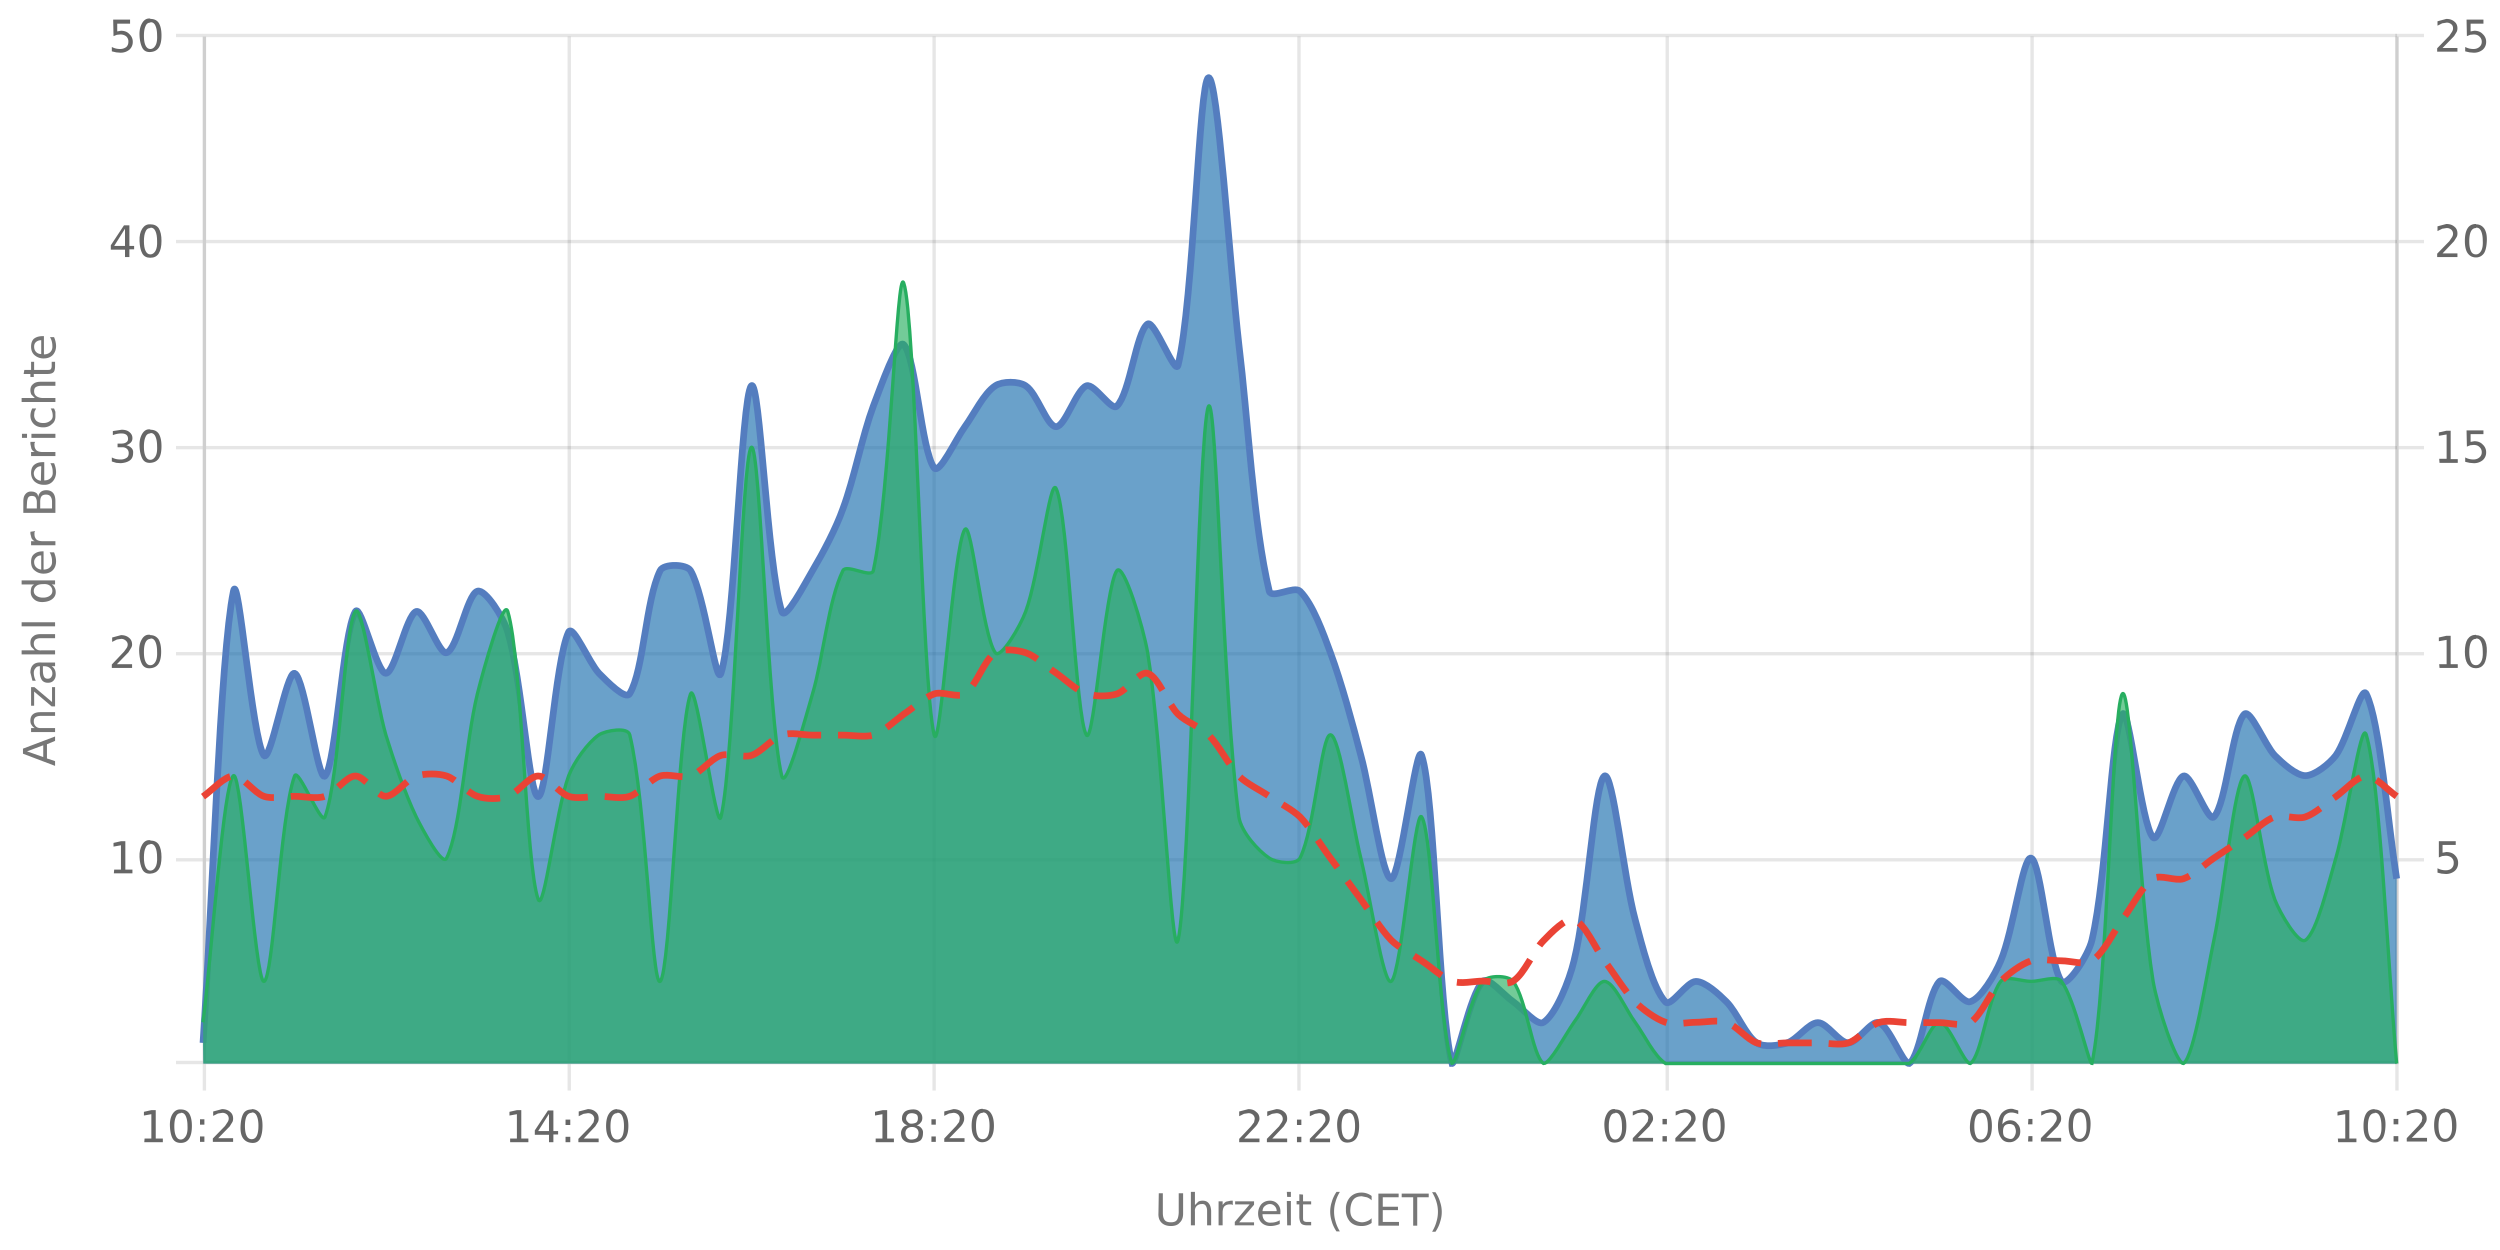 <?xml version="1.0" encoding="UTF-8"?><svg xmlns="http://www.w3.org/2000/svg" xmlns:xlink="http://www.w3.org/1999/xlink" viewBox="0 0 740 370" version="1.1"><defs><clipPath id="clip1"><path d="M60.1 22h649.4v292.8H60Zm0 0"/></clipPath><clipPath id="clip2"><path d="M59.1 9.8h651.4v306H59Zm0 0"/></clipPath><clipPath id="clip3"><path d="M60.1 83h649.4v231.8H60Zm0 0"/></clipPath><clipPath id="clip4"><path d="M59.6 69H710v246.3H59.6Zm0 0"/></clipPath><clipPath id="clip5"><path d="M59.1 164h651.4v151.8H59Zm0 0"/></clipPath></defs><g id="surface2294746"><path style="fill:none;stroke-width:1;stroke-linecap:butt;stroke-linejoin:miter;stroke:rgb(0%,0%,0%);stroke-opacity:0.098;stroke-miterlimit:10;" d="M61 314.5h648.5"/><path style="fill:none;stroke-width:1;stroke-linecap:butt;stroke-linejoin:miter;stroke:rgb(0%,0%,0%);stroke-opacity:0.098;stroke-miterlimit:10;" d="M52.1 314.5H60"/><path style="fill:none;stroke-width:1;stroke-linecap:butt;stroke-linejoin:miter;stroke:rgb(0%,0%,0%);stroke-opacity:0.098;stroke-miterlimit:10;" d="M61 254.5h648.5"/><path style="fill:none;stroke-width:1;stroke-linecap:butt;stroke-linejoin:miter;stroke:rgb(0%,0%,0%);stroke-opacity:0.098;stroke-miterlimit:10;" d="M52.1 254.5H60"/><path style="fill:none;stroke-width:1;stroke-linecap:butt;stroke-linejoin:miter;stroke:rgb(0%,0%,0%);stroke-opacity:0.098;stroke-miterlimit:10;" d="M61 193.5h648.5"/><path style="fill:none;stroke-width:1;stroke-linecap:butt;stroke-linejoin:miter;stroke:rgb(0%,0%,0%);stroke-opacity:0.098;stroke-miterlimit:10;" d="M52.1 193.5H60"/><path style="fill:none;stroke-width:1;stroke-linecap:butt;stroke-linejoin:miter;stroke:rgb(0%,0%,0%);stroke-opacity:0.098;stroke-miterlimit:10;" d="M61 132.5h648.5"/><path style="fill:none;stroke-width:1;stroke-linecap:butt;stroke-linejoin:miter;stroke:rgb(0%,0%,0%);stroke-opacity:0.098;stroke-miterlimit:10;" d="M52.1 132.5H60"/><path style="fill:none;stroke-width:1;stroke-linecap:butt;stroke-linejoin:miter;stroke:rgb(0%,0%,0%);stroke-opacity:0.098;stroke-miterlimit:10;" d="M61 71.5h648.5"/><path style="fill:none;stroke-width:1;stroke-linecap:butt;stroke-linejoin:miter;stroke:rgb(0%,0%,0%);stroke-opacity:0.098;stroke-miterlimit:10;" d="M52.1 71.5H60"/><path style="fill:none;stroke-width:1;stroke-linecap:butt;stroke-linejoin:miter;stroke:rgb(0%,0%,0%);stroke-opacity:0.098;stroke-miterlimit:10;" d="M61 10.5h648.5"/><path style="fill:none;stroke-width:1;stroke-linecap:butt;stroke-linejoin:miter;stroke:rgb(0%,0%,0%);stroke-opacity:0.098;stroke-miterlimit:10;" d="M52.1 10.5H60"/><path style=" stroke:none;fill-rule:nonzero;fill:rgb(46.667%,46.667%,46.667%);fill-opacity:1;" d="m8 222.4 4.8 1.7v-3.5Zm-1.2.7v-1.5l9.5-3.6v1.3l-2.4 1v4.2l2.4.8v1.4Zm5.2-12.3h4.3v1.1h-4.2q-1 0-1.6.4-.5.4-.5 1.2 0 .9.6 1.5t1.7.5h4v1.2H9.2v-1.2h1.1q-.6-.3-1-1-.3-.4-.3-1.2 0-1.3.8-1.9.7-.6 2.2-.6m-2.8-1.9v-5.5h1l5.2 4.4v-4.4h.9v5.7h-1l-5.2-4.4v4.2Zm3.5-10.5q0 1.4.4 2 .3.5 1 .5t1-.4q.4-.5.4-1.1a2 2 0 0 0-.7-1.6q-.6-.6-1.8-.6h-.3Zm-.5-2.3h4.1v1.1h-1q.6.4.9 1t.3 1.5q0 1-.6 1.7t-1.7.7q-1.2 0-1.8-.8a4 4 0 0 1-.6-2.4v-1.7h-.1q-.8 0-1.2.6-.5.5-.5 1.4a5 5 0 0 0 .6 2.3h-1l-.6-2.4q0-1.5.8-2.3t2.4-.7m-.2-8.4h4.3v1.2h-4.2q-1 0-1.6.4-.5.5-.5 1.2 0 .9.6 1.5t1.7.5h4v1.2H6.4v-1.2h3.9l-1-1q-.3-.5-.3-1.3 0-1.2.8-1.8.7-.7 2.2-.7m-5.6-2.3v-1.2h9.9v1.2Zm3.9-12.4H6.4v-1.2h9.9v1.2h-1q.6.3.9 1 .3.5.3 1.3 0 1.2-1 2t-2.7.9-2.7-.8q-1-.9-1-2.1 0-.8.2-1.4t1-1m2.5 4q1.2 0 2-.6.7-.5.7-1.4t-.7-1.5-2-.5q-1.4 0-2 .5-.8.6-.8 1.5t.7 1.4q.8.6 2 .6m-.3-13.7h.5v5.4q1.2 0 1.9-.7t.6-1.8a5 5 0 0 0-.7-2.6H16a7 7 0 0 1 .6 2.6q0 1.7-1 2.7t-2.7 1a4 4 0 0 1-2.7-1q-1-.8-1-2.5 0-1.5.8-2.2 1-.9 2.6-.9m-.4 1.2q-.9 0-1.5.6t-.6 1.3q0 1 .6 1.6t1.5.7Zm-1.8-7.2-.2.4v.5q0 1 .6 1.6.6.5 1.9.5h3.7v1.2H9.2v-1.2h1.1q-.7-.3-1-1L9 158v-.6Zm1.5-6.7h3.5v-2q0-1-.5-1.6-.4-.5-1.3-.5t-1.3.5-.4 1.6Zm-4 0h3v-1.9q0-.8-.4-1.4-.3-.4-1.1-.4-.7 0-1 .4t-.4 1.4Zm-1 1.3v-3.3q0-1.5.6-2.2a2 2 0 0 1 1.8-.8q.8 0 1.4.4.5.3.6 1.2.2-1 .8-1.5t1.6-.5q1.3 0 2 .8t.7 2.5v3.4Zm5.7-15h.5v5.4q1.2 0 1.9-.7t.6-1.8a5 5 0 0 0-.7-2.6H16a7 7 0 0 1 .6 2.6q0 1.7-1 2.8t-2.7 1a4 4 0 0 1-2.7-1q-1-1-1-2.5t.8-2.3q1-.9 2.6-.9m-.4 1.2q-.9 0-1.5.6T10 140q0 1 .6 1.6t1.5.7Zm-1.8-7.2-.2.4v.5q0 1 .6 1.6.6.5 1.9.5h3.7v1.2H9.2v-1.2h1.1q-.7-.3-1-1l-.3-1.4v-.6Zm-1.1-1.2v-1.2h7.1v1.2Zm-2.8 0v-1.2H8v1.2Zm3-8.7h1.2l-.5 1-.1 1q0 1 .7 1.7a3 3 0 0 0 2 .6 3 3 0 0 0 2-.6q.9-.6.8-1.7a4 4 0 0 0-.6-2H16l.4 1v1q.1 1.8-1 2.6-1 1-2.6 1-1.8 0-2.8-1T9 123a5 5 0 0 1 .5-2m2.6-8h4.3v1.2h-4.2q-1 0-1.6.4-.5.3-.5 1.2t.6 1.4 1.7.6h4v1.2H6.4v-1.2h3.9l-1-1q-.3-.6-.3-1.3 0-1.2.8-1.8.7-.7 2.2-.7m-4.8-3.5h2v-2.4h.9v2.4H14q.9 0 1-.2.3-.3.3-1v-1.2h1v1.2q0 1.5-.5 1.9-.5.5-1.8.5H10v.9h-1v-.9h-2Zm5.3-10h.5v5.4q1.2 0 1.9-.7t.6-1.9a5 5 0 0 0-.7-2.5H16a7 7 0 0 1 .6 2.6q0 1.6-1 2.7-1 1-2.7 1a4 4 0 0 1-2.7-1q-1-.9-1-2.5 0-1.5.8-2.3 1-.8 2.6-.8m-.4 1.2q-.9 0-1.5.5t-.6 1.4q0 1 .6 1.6t1.5.6ZM4.2 226.8"/><path style="fill:none;stroke-width:1;stroke-linecap:butt;stroke-linejoin:miter;stroke:rgb(0%,0%,0%);stroke-opacity:0.098;stroke-miterlimit:10;" d="M710 254.5h7.5"/><path style="fill:none;stroke-width:1;stroke-linecap:butt;stroke-linejoin:miter;stroke:rgb(0%,0%,0%);stroke-opacity:0.098;stroke-miterlimit:10;" d="M710 193.5h7.5"/><path style="fill:none;stroke-width:1;stroke-linecap:butt;stroke-linejoin:miter;stroke:rgb(0%,0%,0%);stroke-opacity:0.098;stroke-miterlimit:10;" d="M710 132.5h7.5"/><path style="fill:none;stroke-width:1;stroke-linecap:butt;stroke-linejoin:miter;stroke:rgb(0%,0%,0%);stroke-opacity:0.098;stroke-miterlimit:10;" d="M710 71.5h7.5"/><path style="fill:none;stroke-width:1;stroke-linecap:butt;stroke-linejoin:miter;stroke:rgb(0%,0%,0%);stroke-opacity:0.098;stroke-miterlimit:10;" d="M710 10.5h7.5"/><path style="fill:none;stroke-width:1;stroke-linecap:butt;stroke-linejoin:miter;stroke:rgb(0%,0%,0%);stroke-opacity:0.098;stroke-miterlimit:10;" d="M60.5 10.8V314"/><path style="fill:none;stroke-width:1;stroke-linecap:butt;stroke-linejoin:miter;stroke:rgb(0%,0%,0%);stroke-opacity:0.098;stroke-miterlimit:10;" d="M60.5 315v7.8"/><path style="fill:none;stroke-width:1;stroke-linecap:butt;stroke-linejoin:miter;stroke:rgb(0%,0%,0%);stroke-opacity:0.098;stroke-miterlimit:10;" d="M168.5 10.8V314"/><path style="fill:none;stroke-width:1;stroke-linecap:butt;stroke-linejoin:miter;stroke:rgb(0%,0%,0%);stroke-opacity:0.098;stroke-miterlimit:10;" d="M168.5 315v7.8"/><path style="fill:none;stroke-width:1;stroke-linecap:butt;stroke-linejoin:miter;stroke:rgb(0%,0%,0%);stroke-opacity:0.098;stroke-miterlimit:10;" d="M276.5 10.8V314"/><path style="fill:none;stroke-width:1;stroke-linecap:butt;stroke-linejoin:miter;stroke:rgb(0%,0%,0%);stroke-opacity:0.098;stroke-miterlimit:10;" d="M276.5 315v7.8"/><path style="fill:none;stroke-width:1;stroke-linecap:butt;stroke-linejoin:miter;stroke:rgb(0%,0%,0%);stroke-opacity:0.098;stroke-miterlimit:10;" d="M384.5 10.8V314"/><path style="fill:none;stroke-width:1;stroke-linecap:butt;stroke-linejoin:miter;stroke:rgb(0%,0%,0%);stroke-opacity:0.098;stroke-miterlimit:10;" d="M384.5 315v7.8"/><path style="fill:none;stroke-width:1;stroke-linecap:butt;stroke-linejoin:miter;stroke:rgb(0%,0%,0%);stroke-opacity:0.098;stroke-miterlimit:10;" d="M493.5 10.8V314"/><path style="fill:none;stroke-width:1;stroke-linecap:butt;stroke-linejoin:miter;stroke:rgb(0%,0%,0%);stroke-opacity:0.098;stroke-miterlimit:10;" d="M493.5 315v7.8"/><path style="fill:none;stroke-width:1;stroke-linecap:butt;stroke-linejoin:miter;stroke:rgb(0%,0%,0%);stroke-opacity:0.098;stroke-miterlimit:10;" d="M601.5 10.8V314"/><path style="fill:none;stroke-width:1;stroke-linecap:butt;stroke-linejoin:miter;stroke:rgb(0%,0%,0%);stroke-opacity:0.098;stroke-miterlimit:10;" d="M601.5 315v7.8"/><path style="fill:none;stroke-width:1;stroke-linecap:butt;stroke-linejoin:miter;stroke:rgb(0%,0%,0%);stroke-opacity:0.098;stroke-miterlimit:10;" d="M709.5 10.8V314"/><path style="fill:none;stroke-width:1;stroke-linecap:butt;stroke-linejoin:miter;stroke:rgb(0%,0%,0%);stroke-opacity:0.098;stroke-miterlimit:10;" d="M709.5 315v7.8"/><path style=" stroke:none;fill-rule:nonzero;fill:rgb(46.667%,46.667%,46.667%);fill-opacity:1;" d="M343 353.2h1.2v5.8q0 1.5.6 2.2.5.6 1.8.6 1.2 0 1.7-.6t.6-2.2v-5.8h1.3v6q0 1.8-1 2.7-.8 1-2.6 1t-2.8-1-.9-2.8Zm15.5 5.2v4.3h-1.2v-4.3q0-.9-.4-1.5t-1.2-.5q-.9 0-1.5.6t-.5 1.7v4h-1.2v-9.9h1.2v3.9l1-1q.5-.3 1.3-.3 1.2 0 1.8.8.6.7.7 2.2m6.4-1.7-.4-.2h-.5q-1 0-1.6.6-.5.6-.5 1.8v3.8h-1.2v-7.1h1.2v1.1q.4-.6 1-1l1.4-.3h.6Zm.7-1.1h5.6v1l-4.4 5.2h4.4v.9h-5.7v-1l4.4-5.2h-4.3Zm13.4 3.3v.5h-5.3q0 1.2.7 1.9t1.8.6a5 5 0 0 0 2.6-.7v1.1a7 7 0 0 1-2.7.6q-1.7 0-2.7-1t-1-2.7q0-1.6 1-2.8 1-1 2.5-1 1.4 0 2.3 1t.8 2.5m-1.1-.4q0-.9-.6-1.5t-1.4-.6-1.5.6q-.6.4-.7 1.5Zm3-3h1.2v7.2H381Zm0-2.7h1.2v1.5H381Zm4.8.8v2h2.4v.9h-2.4v3.9q0 .9.2 1 .3.3 1 .3h1.2v1H387q-1.3 0-1.8-.5t-.6-1.8v-3.9h-.8v-1h.8v-2Zm10.9-.8q-.9 1.5-1.3 3a10 10 0 0 0 0 5.7q.4 1.5 1.3 3h-1q-1-1.5-1.4-3a9 9 0 0 1 0-5.7q.4-1.5 1.4-3Zm9.4 1.1v1.4q-.6-.6-1.4-.9l-1.5-.3q-1.7 0-2.5 1t-.9 2.9.9 2.8 2.5 1q.7 0 1.5-.3t1.4-.9v1.4a5 5 0 0 1-3 .9q-2.2 0-3.4-1.3a5 5 0 0 1-1.2-3.6 5 5 0 0 1 1.2-3.6q1.3-1.4 3.4-1.4a5 5 0 0 1 3 1m2-.7h6v1.1h-4.7v2.8h4.5v1h-4.5v3.5h4.8v1.1H408Zm6.9 0h8v1.1h-3.4v8.4h-1.2v-8.4h-3.4Zm9-.4h1q1 1.5 1.4 3a9 9 0 0 1 0 5.7q-.4 1.5-1.4 3h-1q.9-1.5 1.3-3a10 10 0 0 0 0-5.8q-.4-1.4-1.3-2.9m-82.1-2.2"/><path style="fill:none;stroke-width:1;stroke-linecap:butt;stroke-linejoin:miter;stroke:rgb(0%,0%,0%);stroke-opacity:0.098;stroke-miterlimit:10;" d="M60.5 10v305"/><path style=" stroke:none;fill-rule:nonzero;fill:rgb(40%,40%,40%);fill-opacity:1;" d="M33.8 257.4h2v-7.2l-2.2.4v-1.1l2.2-.5h1.3v8.4h2.1v1.1h-5.5Zm10.7-7.5q-1 0-1.4 1-.5 1-.5 2.9t.5 2.9 1.4 1 1.5-1 .5-3q0-1.8-.5-2.9t-1.5-1m0-1q1.7 0 2.5 1.2.8 1.3.8 3.7t-.8 3.6-2.5 1.3-2.4-1.3-.8-3.6.8-3.7 2.4-1.3m-12.4-2.5"/><path style=" stroke:none;fill-rule:nonzero;fill:rgb(40%,40%,40%);fill-opacity:1;" d="M34.6 196.6h4.5v1.1h-6v-1l3.6-3.8.8-1.1q.3-.5.3-1 0-.7-.6-1.2a2 2 0 0 0-1.3-.5l-1.3.2-1.4.7v-1.3l2.6-.7q1.5 0 2.4.8.9.7.9 2 0 .5-.3 1t-.8 1.3zm10-7.5q-1 0-1.5 1t-.5 2.9.5 2.9 1.4 1 1.5-1 .5-3q0-1.8-.5-2.9t-1.5-1m0-1q1.5 0 2.4 1.2.8 1.3.8 3.7t-.8 3.6-2.5 1.3-2.4-1.3-.8-3.6.8-3.7 2.4-1.3M32 185.5"/><path style=" stroke:none;fill-rule:nonzero;fill:rgb(40%,40%,40%);fill-opacity:1;" d="M37.4 131.8q.9.2 1.5.8t.5 1.5q0 1.5-1 2.2t-2.7.8l-1.3-.1-1.3-.4v-1.2a5 5 0 0 0 2.5.6 3 3 0 0 0 1.9-.5q.6-.4.6-1.4 0-.8-.6-1.3t-1.6-.4h-1.1v-1.1h1.1q1 0 1.5-.4.5-.3.5-1 0-.8-.5-1.2t-1.5-.4a7 7 0 0 0-2.5.5v-1.2l2.6-.4q1.5 0 2.3.7.9.7.9 1.8 0 .8-.5 1.3t-1.3.8m7.1-3.5q-1 0-1.4 1-.5 1-.5 2.9t.5 2.9 1.4 1 1.5-1 .5-3q0-1.8-.5-2.9t-1.5-1m0-1q1.7 0 2.5 1.2.8 1.3.8 3.7t-.8 3.6-2.5 1.3-2.4-1.3-.8-3.6.8-3.7 2.4-1.3m-12.4-2.5"/><path style=" stroke:none;fill-rule:nonzero;fill:rgb(40%,40%,40%);fill-opacity:1;" d="m37 67.7-3.2 5.1H37Zm-.3-1h1.6v6.1h1.4v1h-1.4v2.3H37v-2.2h-4.2v-1.3Zm7.8.8q-1 0-1.4 1-.5 1-.5 2.9t.5 2.9 1.4 1 1.5-1 .5-3q0-1.8-.5-2.9t-1.5-1m0-1q1.7 0 2.5 1.2.8 1.3.8 3.7T47 75t-2.5 1.3-2.4-1.3-.8-3.6.8-3.7 2.4-1.3M32.1 64"/><path style=" stroke:none;fill-rule:nonzero;fill:rgb(40%,40%,40%);fill-opacity:1;" d="M33.5 5.8h5V7h-3.8v2.3l1.1-.2q1.6 0 2.5 1a3 3 0 0 1 1 2.3 3 3 0 0 1-1 2.3 4 4 0 0 1-2.7.9l-1.2-.1-1.3-.3v-1.3a5 5 0 0 0 2.5.6q1 0 1.8-.6.6-.6.6-1.5a2 2 0 0 0-.6-1.6q-.7-.6-1.8-.6l-1 .1-1 .4Zm11 .9q-1 0-1.4 1-.5 1-.5 2.9t.5 2.9 1.4 1 1.5-1 .5-3q0-1.8-.5-2.9t-1.5-1m0-1q1.7 0 2.5 1.2.8 1.3.8 3.7t-.8 3.6-2.5 1.3-2.4-1.3-.8-3.6.8-3.7 2.4-1.3M32.1 3.1"/><path style="fill:none;stroke-width:1;stroke-linecap:butt;stroke-linejoin:miter;stroke:rgb(0%,0%,0%);stroke-opacity:0.098;stroke-miterlimit:10;" d="M709.5 10v305"/><path style=" stroke:none;fill-rule:nonzero;fill:rgb(40%,40%,40%);fill-opacity:1;" d="M721.9 249h5v1.1H723v2.3l1.1-.2q1.7 0 2.6 1a3 3 0 0 1 .9 2.3 3 3 0 0 1-1 2.3 4 4 0 0 1-2.6.9l-1.3-.1-1.2-.3V257a5 5 0 0 0 2.4.6q1.2 0 1.8-.6t.6-1.5a2 2 0 0 0-.6-1.6q-.7-.6-1.8-.6l-1 .1-1 .4Zm-1.4-2.6"/><path style=" stroke:none;fill-rule:nonzero;fill:rgb(40%,40%,40%);fill-opacity:1;" d="M722 196.6h2.2v-7.2l-2.3.4v-1.1l2.2-.5h1.3v8.4h2.1v1.1h-5.4Zm10.9-7.5q-1 0-1.5 1t-.5 2.9.5 2.9q.4 1 1.5 1 .9 0 1.5-1t.5-3q0-1.8-.5-2.9t-1.5-1m0-1q1.5 0 2.4 1.2.9 1.3.8 3.7t-.8 3.6q-.9 1.3-2.4 1.3-1.6 0-2.5-1.3-.8-1.2-.8-3.6t.8-3.7q.9-1.3 2.5-1.3m-12.4-2.5"/><path style=" stroke:none;fill-rule:nonzero;fill:rgb(40%,40%,40%);fill-opacity:1;" d="M722 135.8h2.2v-7.2l-2.3.4V128l2.2-.5h1.3v8.4h2.1v1.1h-5.4Zm8.1-8.4h5v1.1h-3.8v2.3l1.1-.2q1.6 0 2.5 1a3 3 0 0 1 1 2.3 3 3 0 0 1-1 2.3 4 4 0 0 1-2.7.9l-1.2-.1-1.3-.3v-1.3a5 5 0 0 0 2.5.6q1 0 1.7-.6t.7-1.5a2 2 0 0 0-.7-1.6q-.6-.6-1.7-.6l-1 .1-1 .4Zm-9.6-2.6"/><path style=" stroke:none;fill-rule:nonzero;fill:rgb(40%,40%,40%);fill-opacity:1;" d="M723 75h4.4v1.1h-6v-1l3.6-3.7.8-1.2q.3-.5.3-1 0-.7-.5-1.2a2 2 0 0 0-1.4-.5l-1.3.2-1.4.7V67l2.6-.7q1.5 0 2.4.8.9.7.9 2 0 .6-.2 1l-.8 1.3zm9.9-7.5q-1 0-1.5 1t-.5 2.9.5 2.9q.4 1 1.5 1 .9 0 1.5-1t.5-3q0-1.8-.5-2.9t-1.5-1m0-1q1.5 0 2.4 1.2.9 1.3.8 3.7t-.8 3.6q-.9 1.3-2.4 1.3-1.6 0-2.5-1.3-.8-1.2-.8-3.6t.8-3.7 2.5-1.3M720.5 64"/><path style=" stroke:none;fill-rule:nonzero;fill:rgb(40%,40%,40%);fill-opacity:1;" d="M723 14.2h4.4v1.1h-6v-1l3.6-3.7.8-1.2q.3-.5.3-1 0-.8-.5-1.2a2 2 0 0 0-1.4-.5l-1.3.2-1.4.7V6.3l2.6-.7q1.5 0 2.4.8.9.7.9 2 0 .5-.2 1l-.8 1.3zm7.1-8.4h5V7h-3.8v2.3l1.1-.2q1.6 0 2.5 1a3 3 0 0 1 1 2.3 3 3 0 0 1-1 2.3 4 4 0 0 1-2.7.9l-1.2-.1-1.3-.3v-1.3a5 5 0 0 0 2.5.6q1 0 1.7-.6t.7-1.5a2 2 0 0 0-.7-1.6q-.6-.6-1.7-.6l-1 .1-1 .4Zm-9.6-2.6"/><path style="fill:none;stroke-width:1;stroke-linecap:butt;stroke-linejoin:miter;stroke:rgb(0%,0%,0%);stroke-opacity:0.098;stroke-miterlimit:10;" d="M60 314.5h650"/><path style=" stroke:none;fill-rule:nonzero;fill:rgb(40%,40%,40%);fill-opacity:1;" d="M42.8 337h2v-7.2l-2.2.4v-1.1l2.2-.5h1.3v8.4h2.1v1.1h-5.5Zm10.7-7.5q-1 0-1.4 1-.5 1-.5 2.9t.5 2.9 1.4 1 1.5-1 .5-3q0-1.8-.5-2.9t-1.5-1m0-1q1.7 0 2.5 1.2.8 1.3.8 3.7T56 337t-2.5 1.3-2.4-1.3-.8-3.6.8-3.7 2.4-1.3m5.7 8h1.3v1.6h-1.3Zm0-5.1h1.3v1.6h-1.3Zm5.4 5.6H69v1.1h-6v-1l3.6-3.7.8-1.2q.3-.5.3-1 0-.7-.5-1.2a2 2 0 0 0-1.4-.5l-1.3.2-1.4.7V329l2.6-.7q1.5 0 2.4.8.9.7.9 2 0 .6-.2 1l-.8 1.3zm9.9-7.5q-1 0-1.5 1t-.5 2.9.5 2.9 1.5 1 1.5-1 .5-3q0-1.8-.5-2.9t-1.5-1m0-1q1.5 0 2.4 1.2.8 1.3.8 3.7T77 337t-2.4 1.3T72 337t-.8-3.6.8-3.7 2.5-1.3M41 326"/><path style=" stroke:none;fill-rule:nonzero;fill:rgb(40%,40%,40%);fill-opacity:1;" d="M151 337h2v-7.2l-2.2.4v-1.1l2.2-.5h1.3v8.4h2.1v1.1H151Zm11.5-7.3-3.2 5.1h3.2Zm-.3-1h1.6v6.1h1.4v1h-1.4v2.3h-1.3v-2.2h-4.2v-1.3Zm5.2 7.8h1.4v1.6h-1.4Zm0-5.1h1.4v1.6h-1.4Zm5.4 5.6h4.4v1.1h-6v-1l3.6-3.7.9-1.2.2-1q0-.7-.5-1.2a2 2 0 0 0-1.4-.5l-1.3.2-1.4.7V329l2.7-.7q1.4 0 2.3.8.9.7.9 2 0 .6-.2 1l-.8 1.3zm9.9-7.5q-1 0-1.5 1t-.5 2.9.5 2.9 1.5 1 1.5-1 .5-3q0-1.8-.5-2.9t-1.5-1m0-1q1.6 0 2.4 1.2.9 1.3.9 3.7t-.9 3.6-2.4 1.3-2.4-1.3q-.9-1.2-.9-3.6t.9-3.7 2.4-1.3m-33.3-2.5"/><path style=" stroke:none;fill-rule:nonzero;fill:rgb(40%,40%,40%);fill-opacity:1;" d="M259.2 337h2v-7.2l-2.2.4v-1.1l2.3-.5h1.3v8.4h2v1.1h-5.4Zm10.8-3.4a2 2 0 0 0-1.5.5q-.5.5-.5 1.3t.5 1.4 1.5.5 1.4-.5.5-1.4q0-.8-.5-1.3a2 2 0 0 0-1.4-.5m-1.3-.5q-.8-.2-1.3-.8t-.4-1.4q0-1 .8-1.8.7-.6 2.2-.7t2.2.7q.8.7.8 1.8 0 .9-.5 1.4-.4.6-1.2.8.9.2 1.4.8.6.7.5 1.5 0 1.5-.8 2.2-.9.6-2.4.7-1.6 0-2.4-.7-.9-.7-.9-2.2 0-.8.5-1.5t1.5-.8m-.5-2q0 .6.5 1 .4.6 1.3.5t1.3-.4q.4-.4.4-1.2t-.4-1.1-1.3-.4q-.9 0-1.3.4t-.5 1.1m7.5 5.4h1.3v1.6h-1.3Zm0-5.1h1.3v1.6h-1.3Zm5.3 5.6h4.5v1.1h-6v-1l3.5-3.7.9-1.2.2-1q0-.7-.5-1.2a2 2 0 0 0-1.4-.5l-1.3.2-1.4.7V329l2.7-.7q1.5 0 2.4.8.8.7.8 2 0 .6-.2 1-.2.6-.8 1.3zm9.9-7.5q-1 0-1.5 1t-.5 2.9.5 2.9q.4 1 1.5 1 1 0 1.5-1t.5-3q0-1.8-.5-2.9t-1.5-1m0-1q1.6 0 2.4 1.2.9 1.3.9 3.7t-.9 3.6-2.4 1.3-2.4-1.3q-.9-1.2-.9-3.6t.9-3.7 2.4-1.3m-33.3-2.5"/><path style=" stroke:none;fill-rule:nonzero;fill:rgb(40%,40%,40%);fill-opacity:1;" d="M368.3 337h4.5v1.1h-6v-1l3.5-3.7.9-1.2.2-1q0-.7-.5-1.2a2 2 0 0 0-1.4-.5l-1.3.2-1.4.7V329l2.7-.7q1.5 0 2.3.8 1 .7 1 2 0 .6-.3 1-.2.6-.8 1.3zm8.3 0h4.4v1.1h-6v-1l3.6-3.7.8-1.2q.3-.5.3-1 0-.7-.5-1.2a2 2 0 0 0-1.4-.5l-1.3.2-1.4.7V329l2.7-.7q1.4 0 2.3.8.9.7.9 2 0 .6-.2 1l-.8 1.3zm7.3-.5h1.3v1.6h-1.3Zm0-5.1h1.3v1.6h-1.3Zm5.3 5.6h4.5v1.1h-6v-1l3.6-3.7.8-1.2q.3-.5.2-1 0-.7-.5-1.2a2 2 0 0 0-1.4-.5l-1.2.2-1.5.7V329l2.7-.7q1.5 0 2.4.8.8.7.8 2 0 .6-.2 1-.2.6-.8 1.3zm10-7.5q-1 0-1.6 1-.5 1-.5 2.9t.5 2.9q.6 1 1.5 1t1.5-1q.5-1 .5-3 0-1.8-.5-2.9t-1.5-1m0-1q1.5 0 2.4 1.2.8 1.3.8 3.7t-.8 3.6-2.5 1.3-2.4-1.3-.8-3.6.8-3.7 2.4-1.3m-33.4-2.5"/><path style=" stroke:none;fill-rule:nonzero;fill:rgb(40%,40%,40%);fill-opacity:1;" d="M478.1 329.5q-1 0-1.4 1-.5 1-.5 2.9t.5 2.9 1.4 1 1.5-1 .5-3q0-1.8-.5-2.9t-1.5-1m0-1q1.7 0 2.5 1.2.8 1.3.8 3.7t-.8 3.6-2.5 1.3-2.4-1.3-.8-3.6.8-3.7 2.4-1.3m6.7 8.5h4.5v1.1h-6v-1l3.5-3.7.9-1.2.2-1q0-.7-.5-1.2a2 2 0 0 0-1.4-.5l-1.3.2-1.4.7V329l2.7-.7q1.5 0 2.3.8 1 .7 1 2 0 .6-.3 1l-.8 1.3zm7.3-.5h1.3v1.6h-1.3Zm0-5.1h1.3v1.6h-1.3Zm5.3 5.6h4.5v1.1h-6v-1l3.6-3.7.8-1.2q.3-.5.3-1 0-.7-.6-1.2a2 2 0 0 0-1.3-.5l-1.3.2-1.4.7V329l2.6-.7q1.5 0 2.4.8.9.7.9 2 0 .6-.3 1-.2.6-.8 1.3zm10-7.5q-1 0-1.5 1t-.5 2.9.5 2.9 1.4 1 1.5-1 .5-3q0-1.8-.5-2.9t-1.5-1m0-1q1.5 0 2.4 1.2.8 1.3.8 3.7t-.8 3.6-2.5 1.3-2.4-1.3-.8-3.6.8-3.7 2.4-1.3M474 326"/><path style=" stroke:none;fill-rule:nonzero;fill:rgb(40%,40%,40%);fill-opacity:1;" d="M586.4 329.5q-1 0-1.5 1t-.5 2.9.5 2.9q.4 1 1.5 1 .9 0 1.5-1t.5-3q0-1.8-.5-2.9t-1.5-1m0-1q1.5 0 2.4 1.2.8 1.3.8 3.7t-.8 3.6-2.4 1.3-2.5-1.3-.8-3.6.8-3.7 2.5-1.3m8.4 4.4q-.9 0-1.4.5t-.5 1.7.5 1.6 1.4.6 1.4-.6.5-1.6-.5-1.7q-.6-.5-1.4-.5m2.6-4v1.1a5 5 0 0 0-2-.5q-1.2 0-2 .9-.6.8-.7 2.6a3 3 0 0 1 2.2-1.2q1.5 0 2.2 1 .9.8.9 2.3t-1 2.3a3 3 0 0 1-2.2.9q-1.7 0-2.5-1.3-.9-1.2-.9-3.6 0-2.2 1-3.6 1.2-1.4 3-1.4.4 0 .9.2zm3 7.6h1.2v1.6h-1.3Zm0-5.1h1.2v1.6h-1.3Zm5.3 5.6h4.4v1.1h-6v-1l3.6-3.7.8-1.2q.3-.5.3-1 0-.7-.5-1.2a2 2 0 0 0-1.4-.5l-1.3.2-1.4.7V329l2.6-.7q1.5 0 2.4.8.9.7.9 2 0 .6-.2 1l-.8 1.3zm9.9-7.5q-1 0-1.5 1t-.5 2.9.5 2.9q.4 1 1.5 1 .9 0 1.5-1t.5-3q0-1.8-.5-2.9t-1.5-1m0-1q1.5 0 2.4 1.2.9 1.3.8 3.7t-.8 3.6q-.9 1.3-2.4 1.3-1.6 0-2.5-1.3-.8-1.2-.8-3.6t.8-3.7 2.5-1.3m-33.4-2.5"/><path style=" stroke:none;fill-rule:nonzero;fill:rgb(40%,40%,40%);fill-opacity:1;" d="M692 337h2.2v-7.2l-2.3.4v-1.1l2.2-.5h1.3v8.4h2.1v1.1h-5.4Zm10.9-7.5q-1 0-1.5 1t-.5 2.9.5 2.9q.4 1 1.5 1 .9 0 1.5-1t.5-3q0-1.8-.5-2.9t-1.5-1m0-1q1.5 0 2.4 1.2.9 1.3.8 3.7t-.8 3.6q-.9 1.3-2.4 1.3-1.6 0-2.5-1.3-.8-1.2-.8-3.6t.8-3.7 2.5-1.3m5.6 8h1.4v1.6h-1.4Zm0-5.1h1.4v1.6h-1.4Zm5.4 5.6h4.5v1.1h-6v-1l3.5-3.7.9-1.2.2-1q0-.7-.5-1.2a2 2 0 0 0-1.4-.5l-1.3.2-1.4.7V329l2.7-.7q1.5 0 2.3.8.9.7.9 2 0 .6-.2 1l-.8 1.3zm9.9-7.5q-1 0-1.5 1t-.5 2.9.5 2.9q.4 1 1.5 1 .9 0 1.5-1t.5-3q0-1.8-.5-2.9t-1.5-1m0-1q1.6 0 2.4 1.2.9 1.3.9 3.7t-.9 3.6-2.4 1.3-2.4-1.3q-.9-1.2-.9-3.6t.9-3.7 2.4-1.3m-33.3-2.5"/><g clip-path="url(#clip1)" clip-rule="nonzero"><path style=" stroke:none;fill-rule:nonzero;fill:rgb(9.804%,43.137%,67.843%);fill-opacity:0.647;" d="M60.1 308.7c2.7-40.1 5.1-115 9-133.7 1.5-7 5.5 43.8 9 48.6 2 2.5 6.7-25.1 9.1-24.3 3 1 6.9 32.5 9 30.4 3.3-3.4 5.2-42.2 9-48.7 1.6-2.6 6.3 18.3 9 18.3s6-17.2 9-18.3c2.4-.7 6.8 13 9 12.2 3.2-1 6-17.2 9.1-18.2 2.3-.8 7.8 7.8 9 12.1 4.2 14 6.3 48.7 9 48.7s5-40.3 9-48.7c1.3-2.5 6 9 9 12.2 2.3 2.3 7.9 8.1 9.1 6 4.2-7 4.7-27.6 9-36.4 1-2.1 7.8-2 9 0 4.2 7 7.6 34.8 9 30.4 4-12 6-82 9-85.1 2.5-2.5 4.7 53.4 9 66.8 1 3 6.8-8.2 9.1-12.1 3.1-5.2 7-12.6 9-18.3 3.3-8.8 5.7-21.5 9-30.4 2.2-5.7 7.2-20.1 9-18.2 3.6 3.6 5.2 31.3 9 36.5 1.6 2 6.4-8.5 9.1-12.2s5.6-9.9 9-12.1c2-1.4 7-1.4 9 0 3.4 2.2 6.3 12.1 9 12.1s6-11 9-12.1c2.3-.8 7.5 7.7 9 6 3.9-3.8 5.7-22 9.1-24.3 2-1.3 8.2 15.5 9 12.2 4.6-18.6 6.2-84.2 9-85.1 2.7-1 6.3 55.3 9 79 2.7 21.9 4.3 53.5 9 73 .7 2.4 7.4-1.7 9.1 0 3.8 3.8 6.9 12.5 9 18.2 3.3 8.9 6.6 21.2 9 30.4 3 10.9 6.3 36.5 9 36.5s7.5-41.3 9-36.5c4 11.6 4.9 75.6 9 91.2 1.3 0 5.3-20.5 9.1-24.3 1.6-1.6 6.3 4.2 9 6 2.7 1.9 7.2 7.4 9 6.1 3.6-2.3 7.6-12.3 9-18.2 4-16 6-52.7 9-54.7 2.5-1.6 5.7 30 9.1 42.5 2 7.5 5.2 20.5 9 24.4 1.6 1.6 6.3-6.1 9-6.1s6.8 3.8 9 6c3.2 3.2 5.7 10 9 12.2 2 1.4 6.6.8 9 0 3-1 6.4-6 9.1-6s6.3 6 9 6 6.8-6.8 9-6c3.2 1 7 12.1 9 12.1 3.5-2.3 5.3-20.5 9-24.3 1.7-1.6 6.8 6.8 9.1 6 3.2-1 7.3-8 9-12.1 3.7-8.6 6.6-31.2 9-30.4 3 1 5.2 31.3 9 36.5 1.6 2 8-7.8 9-12.2 4.5-19.3 5.6-61 9-66.9 2-3.2 5.6 33 9.1 36.5 2 2 6-17.2 9-18.2 2.3-.8 7.3 14 9 12.1 3.7-3.7 5.4-26.7 9-30.4 1.8-1.7 6 9 9 12.2 2.3 2.3 6.4 6 9.1 6s7.1-3.5 9-6c3.5-4.8 7.6-21.2 9-18.2 4 8 6.4 38.3 9 54.7v54.7H60.2Zm0 0"/></g><g clip-path="url(#clip2)" clip-rule="nonzero"><path style="fill:none;stroke-width:2;stroke-linecap:butt;stroke-linejoin:miter;stroke:rgb(32.941%,49.02%,74.902%);stroke-opacity:1;stroke-miterlimit:10;" d="M60.1 308.7c2.7-40.1 5.1-115 9-133.7 1.5-7 5.5 43.8 9 48.6 2 2.5 6.7-25.1 9.1-24.3 3 1 6.9 32.5 9 30.4 3.3-3.4 5.2-42.2 9-48.7 1.6-2.6 6.3 18.3 9 18.3s6-17.2 9-18.3c2.4-.7 6.8 13 9 12.2 3.2-1 6-17.2 9.1-18.2 2.3-.8 7.8 7.8 9 12.1 4.2 14 6.3 48.7 9 48.7s5-40.3 9-48.7c1.3-2.5 6 9 9 12.2 2.3 2.3 7.9 8.1 9.1 6 4.2-7 4.7-27.6 9-36.4 1-2.1 7.8-2 9 0 4.2 7 7.6 34.8 9 30.4 4-12 6-82 9-85.1 2.5-2.5 4.7 53.4 9 66.8 1 3 6.8-8.2 9.1-12.1 3.1-5.2 7-12.6 9-18.3 3.3-8.8 5.7-21.5 9-30.4 2.2-5.7 7.2-20.1 9-18.2 3.6 3.6 5.2 31.3 9 36.5 1.6 2 6.4-8.5 9.1-12.2s5.6-9.9 9-12.1c2-1.4 7-1.4 9 0 3.4 2.2 6.3 12.1 9 12.1s6-11 9-12.1c2.3-.8 7.5 7.7 9 6 3.9-3.8 5.7-22 9.1-24.3 2-1.3 8.2 15.5 9 12.2 4.6-18.6 6.2-84.2 9-85.1 2.7-1 6.3 55.3 9 79 2.7 21.9 4.3 53.5 9 73 .7 2.4 7.4-1.7 9.1 0 3.8 3.8 6.9 12.5 9 18.2 3.3 8.9 6.6 21.2 9 30.4 3 10.9 6.3 36.5 9 36.5s7.5-41.3 9-36.5c4 11.6 4.9 75.6 9 91.2 1.3 0 5.3-20.5 9.1-24.3 1.6-1.6 6.3 4.2 9 6 2.7 1.9 7.2 7.4 9 6.1 3.6-2.3 7.6-12.3 9-18.2 4-16 6-52.7 9-54.7 2.5-1.6 5.7 30 9.1 42.5 2 7.5 5.2 20.5 9 24.4 1.6 1.6 6.3-6.1 9-6.1s6.8 3.8 9 6c3.2 3.2 5.7 10 9 12.2 2 1.4 6.6.8 9 0 3-1 6.4-6 9.1-6s6.3 6 9 6 6.8-6.8 9-6c3.2 1 7 12.1 9 12.1 3.5-2.3 5.3-20.5 9-24.3 1.7-1.6 6.8 6.8 9.1 6 3.2-1 7.3-8 9-12.1 3.7-8.6 6.6-31.2 9-30.4 3 1 5.2 31.3 9 36.5 1.6 2 8-7.8 9-12.2 4.5-19.3 5.6-61 9-66.9 2-3.2 5.6 33 9.1 36.5 2 2 6-17.2 9-18.2 2.3-.8 7.3 14 9 12.1 3.7-3.7 5.4-26.7 9-30.4 1.8-1.7 6 9 9 12.2 2.3 2.3 6.4 6 9.1 6s7.1-3.5 9-6c3.5-4.8 7.6-21.2 9-18.2 4 8 6.4 38.3 9 54.7"/></g><g clip-path="url(#clip3)" clip-rule="nonzero"><path style=" stroke:none;fill-rule:nonzero;fill:rgb(15.294%,68.235%,37.647%);fill-opacity:0.647;" d="M60.1 302.6c2.7-21.8 6.1-71 9-73 2.5-1.6 6.4 60.9 9 60.9 2.8 0 4.8-49.1 9.1-60.8 1-2.9 8 15 9 12.1 4.4-11.7 5.7-56.2 9-60.8 2-2.7 5.9 25.7 9 36.5 2.3 7.5 5.7 17.4 9 24.3 2 4 7.8 14.8 9 12.2 4.2-8.4 5.6-34.3 9.1-48.6 1.9-7.6 7.8-28.6 9-24.4 4.2 14 5.3 75 9 85.2 1.7 4.4 5.2-26.1 9-36.5 1.6-4.2 5.7-9.9 9-12.2 2.1-1.3 8.5-2.4 9.1 0 4.8 19.5 6.5 74.7 9 73 3-2 5.3-75 9-85.1 1.7-4.5 7.7 42 9 36.4 4-16.3 6.2-107.5 9-109.4 2.6-1.7 4.8 80 9 97.3 1.2 4.6 6.9-16.9 9.1-24.3 3.2-10.8 4.7-27.7 9-36.5 1-2.1 8.5 2.4 9 0 5-23.1 7-90.8 9-85.1 3.4 8.9 5.4 118.7 9 133.7 1.8 6.9 5.7-56.3 9.1-60.8 2-2.7 5.2 31.3 9 36.5 1.6 2.1 7.5-8 9-12.2 3.9-10.4 7.2-40.1 9-36.4 3.6 7.2 5.8 68.6 9 73 2.2 2.9 5.5-44 9-48.7 2-2.5 7.8 16.7 9.1 24.3 4.2 25.2 7.1 92.8 9 85.1 3.5-14.2 6-151.9 9-158 2.4-4.8 4.2 85.8 9 121.5.7 4.5 5.7 10 9 12.2 2.1 1.4 8 2.1 9.1 0 4.4-8.8 6.3-36.5 9-36.5s6.3 25.6 9 36.5c2.7 11 6.7 38 9 36.5 3.1-2 6.9-51.6 9-48.7 3.3 4.4 5 62.2 9 73 1.5 0 5-19 9.1-24.3 1.4-1.9 7.6-1.9 9 0 4 5.4 5.6 22 9 24.3 2 0 6.4-8.5 9-12.2 2.8-3.6 6.4-12.1 9-12.1 2.8 0 6.4 8.5 9.1 12.1 2.7 3.7 5.6 10 9 12.2h72.1c3.5-2.3 6.4-12.2 9-12.2 2.8 0 7.1 12.2 9.1 12.2 3.4-2.3 5-19 9-24.3 1.4-1.9 6.3 0 9 0s7.7-1.9 9 0c4 5.4 8 24.3 9 24.3 4.5-20.7 6-105.3 9-109.4 2.5-3.2 5 59.9 9.1 85 1.3 7.7 6.8 24.4 9 24.4 3.2-2.2 6.7-25.5 9-36.5 3.1-14.5 6-46.5 9-48.6 2.4-1.6 5.2 26 9 36.5 1.6 4.2 7.1 13.5 9.1 12.1 3.4-2.3 6.8-16.9 9-24.3 3.2-10.8 7.5-41.5 9-36.5 4 13.2 6.4 68.1 9 97.3H60.2Zm0 0"/></g><g clip-path="url(#clip4)" clip-rule="nonzero"><path style="fill:none;stroke-width:1;stroke-linecap:butt;stroke-linejoin:miter;stroke:rgb(15.294%,68.235%,37.647%);stroke-opacity:1;stroke-miterlimit:10;" d="M60.1 302.6c2.7-21.8 6.1-71 9-73 2.5-1.6 6.4 60.9 9 60.9 2.8 0 4.8-49.1 9.1-60.8 1-2.9 8 15 9 12.1 4.4-11.7 5.7-56.2 9-60.8 2-2.7 5.9 25.7 9 36.5 2.3 7.5 5.7 17.4 9 24.3 2 4 7.8 14.8 9 12.2 4.2-8.4 5.6-34.3 9.1-48.6 1.9-7.6 7.8-28.6 9-24.4 4.2 14 5.3 75 9 85.2 1.7 4.4 5.2-26.1 9-36.5 1.6-4.2 5.7-9.9 9-12.2 2.1-1.3 8.5-2.4 9.1 0 4.8 19.5 6.5 74.7 9 73 3-2 5.3-75 9-85.1 1.7-4.5 7.7 42 9 36.4 4-16.3 6.2-107.5 9-109.4 2.6-1.7 4.8 80 9 97.3 1.2 4.6 6.9-16.9 9.1-24.3 3.2-10.8 4.7-27.7 9-36.5 1-2.1 8.5 2.4 9 0 5-23.1 7-90.8 9-85.1 3.4 8.9 5.4 118.7 9 133.7 1.8 6.9 5.7-56.3 9.1-60.8 2-2.7 5.2 31.3 9 36.5 1.6 2.1 7.5-8 9-12.2 3.9-10.4 7.2-40.1 9-36.4 3.6 7.2 5.8 68.6 9 73 2.2 2.9 5.5-44 9-48.7 2-2.5 7.8 16.7 9.1 24.3 4.2 25.2 7.1 92.8 9 85.1 3.5-14.2 6-151.9 9-158 2.4-4.8 4.2 85.8 9 121.5.7 4.5 5.7 10 9 12.2 2.1 1.4 8 2.1 9.1 0 4.4-8.8 6.3-36.5 9-36.5s6.3 25.6 9 36.5c2.7 11 6.7 38 9 36.5 3.1-2 6.9-51.6 9-48.7 3.3 4.4 5 62.2 9 73 1.5 0 5-19 9.1-24.3 1.4-1.9 7.6-1.9 9 0 4 5.4 5.6 22 9 24.3 2 0 6.4-8.5 9-12.2 2.8-3.6 6.4-12.1 9-12.1 2.8 0 6.4 8.5 9.1 12.1 2.7 3.7 5.6 10 9 12.2h72.1c3.5-2.3 6.4-12.2 9-12.2 2.8 0 7.1 12.2 9.1 12.2 3.4-2.3 5-19 9-24.3 1.4-1.9 6.3 0 9 0s7.7-1.9 9 0c4 5.4 8 24.3 9 24.3 4.5-20.7 6-105.3 9-109.4 2.5-3.2 5 59.9 9.1 85 1.3 7.7 6.8 24.4 9 24.4 3.2-2.2 6.7-25.5 9-36.5 3.1-14.5 6-46.5 9-48.6 2.4-1.6 5.2 26 9 36.5 1.6 4.2 7.1 13.5 9.1 12.1 3.4-2.3 6.8-16.9 9-24.3 3.2-10.8 7.5-41.5 9-36.5 4 13.2 6.4 68.1 9 97.3"/></g><g clip-path="url(#clip5)" clip-rule="nonzero"><path style="fill:none;stroke-width:2;stroke-linecap:butt;stroke-linejoin:miter;stroke:rgb(91.765%,26.275%,20.784%);stroke-opacity:1;stroke-dasharray:10,5;stroke-miterlimit:10;" d="M60.1 235.8c2.7-1.9 6.4-6.1 9-6.1 2.8 0 6.1 5 9 6 2.5.9 6.4 0 9.1 0s6.6.9 9 0c3-1 6.3-6 9-6s6.3 6 9 6 6.1-5 9-6c2.5-.8 6.6-.8 9 0 3 1 6.1 5 9.1 6 2.5.9 6.6.9 9 0 3-1 6.3-6 9-6s6.1 5 9 6c2.5.9 6.4 0 9 0 2.8 0 6.6.9 9.1 0 3-1 6-5 9-6 2.5-.8 6.6.8 9 0 3-1 6-5.1 9-6.1 2.5-.8 6.6.8 9 0 3-1 6.1-5 9-6 2.5-1 6.4 0 9.1 0h9c2.7 0 6.6.7 9 0 3-1 6.4-4.3 9-6.2 2.8-1.8 6.1-5 9-6 2.5-.9 7 1.3 9.1 0 3.4-2.3 5.6-10 9-12.2 2-1.4 6.6-.8 9 0 3 1 6.3 4.3 9 6 2.8 2 6.1 5.2 9 6.2 2.5.8 6.6.8 9 0 3-1 6.8-6.9 9.1-6.1 3.2 1 5.9 9 9 12.1 2.3 2.3 6.8 3.8 9 6.1 3.2 3.2 6 9 9 12.2 2.3 2.3 6.4 4.2 9 6 2.8 1.9 6.8 3.9 9.1 6.1 3.1 3.2 6.3 8.6 9 12.2l9 12.2c2.7 3.6 6 9 9 12.1 2.3 2.3 6.4 4.3 9 6.1 2.8 1.8 6.1 5 9 6 2.5 1 6.4 0 9.1 0s7 1.4 9 0c3.4-2.2 5.9-8.9 9-12 2.3-2.4 6.8-7 9-6.2 3.2 1.1 6.4 8.6 9 12.2 2.8 3.6 6 9 9.1 12.2 2.3 2.2 6 5 9 6 2.5.9 6.3 0 9 0s6.6-.8 9 0c3 1 6.1 5.1 9 6.1 2.5.8 6.4 0 9 0h9.1c2.7 0 6.6.8 9 0 3-1 6-5 9-6 2.5-.9 6.4 0 9 0h9c2.8 0 7 1.3 9.1 0 3.4-2.3 5.9-9 9-12.2 2.3-2.3 6-5.1 9-6.1 2.5-.8 6.4 0 9 0 2.8 0 7 1.4 9 0 3.5-2.3 6.4-8.5 9-12.2 2.8-3.6 5.7-9.8 9.1-12.1 2-1.4 6.6.8 9 0 3-1 6.3-4.3 9-6.1l9-6c2.8-1.9 6.1-5.2 9-6.2 2.5-.8 6.7.9 9.1 0 3-1 6.3-4.2 9-6 2.7-1.9 6.3-6.1 9-6.1s6.4 4.2 9 6"/></g></g></svg>
